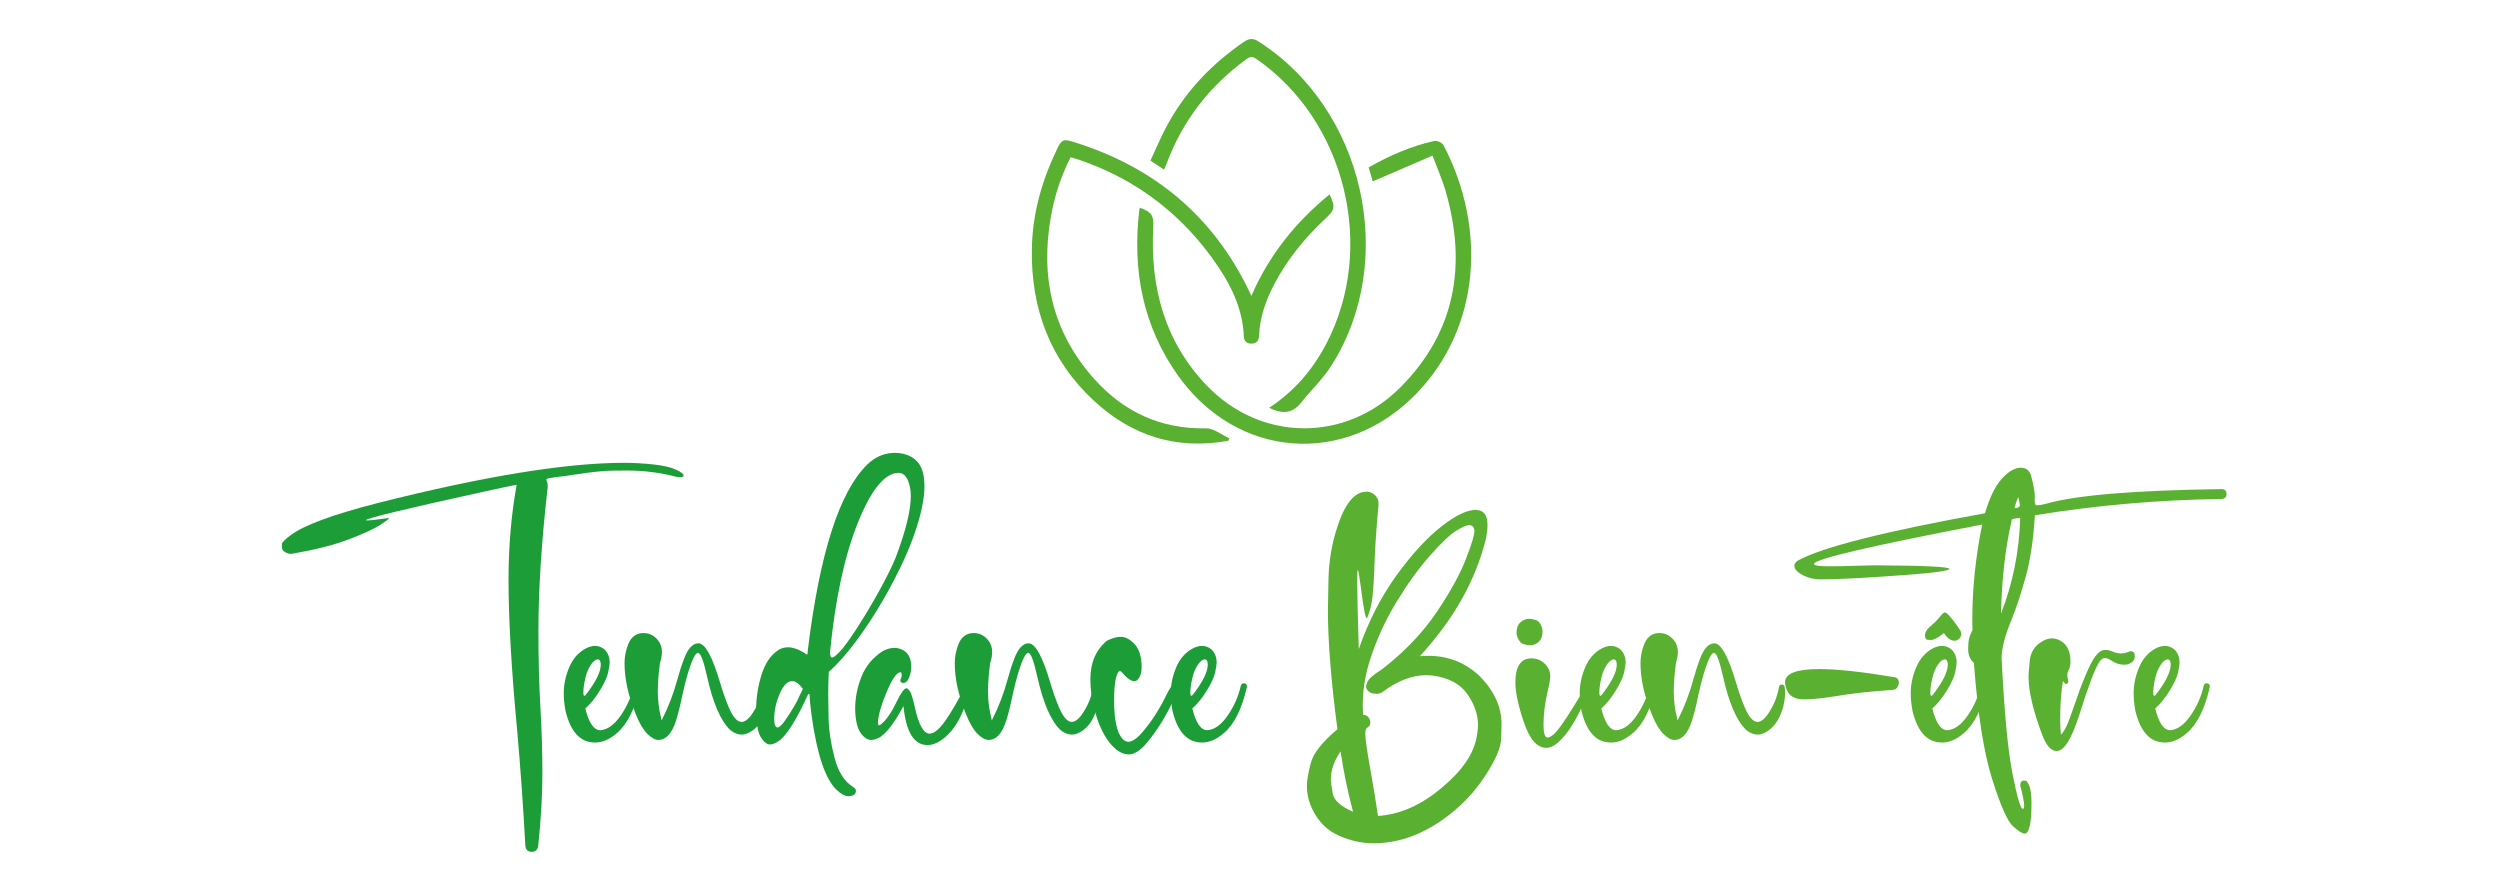 <?xml version="1.0" encoding="utf-8"?>
<!-- Generator: Adobe Illustrator 16.0.0, SVG Export Plug-In . SVG Version: 6.00 Build 0)  -->
<!DOCTYPE svg PUBLIC "-//W3C//DTD SVG 1.1//EN" "http://www.w3.org/Graphics/SVG/1.1/DTD/svg11.dtd">
<svg version="1.1" id="Calque_1" xmlns:x="http://ns.adobe.com/Extensibility/1.0/" xmlns:i="http://ns.adobe.com/AdobeIllustrator/10.0/" xmlns:graph="http://ns.adobe.com/Graphs/1.0/"
	 xmlns="http://www.w3.org/2000/svg" xmlns:xlink="http://www.w3.org/1999/xlink" x="0px" y="0px" width="200px" height="70px"
	 viewBox="0 0 200 70" enable-background="new 0 0 200 70" xml:space="preserve">
<path fill-rule="evenodd" clip-rule="evenodd" fill="#59B031" d="M98.277,35.258c-4.121,0.758-7.722-0.373-10.764-3.199
	c-3.521-3.264-5.048-7.404-4.964-12.162c0.049-2.808,0.802-5.446,2.013-7.965c0.366-0.76,0.495-0.832,1.312-0.578
	c6.41,1.977,11.167,5.9,14.084,11.986c0.033,0.071,0.064,0.144,0.151,0.34c1.42-3.296,3.565-5.92,6.256-8.131
	c0.477,1.031,0.438,1.224-0.348,1.957c-1.633,1.53-3.037,3.238-4.076,5.229c-0.672,1.288-1.156,2.636-1.213,4.105
	c-0.015,0.405-0.194,0.649-0.613,0.651c-0.381,0.003-0.595-0.207-0.609-0.591c-0.085-2.049-0.899-3.847-2.011-5.509
	c-2.762-4.122-6.486-7.02-11.198-8.619c-0.204-0.07-0.412-0.128-0.644-0.197c-0.776,1.512-1.275,3.067-1.568,4.684
	c-0.888,4.918,0.117,9.363,3.505,13.113c2.354,2.605,5.301,3.963,8.889,3.895c0.614-0.014,1.241,0.514,1.862,0.793
	C98.319,35.125,98.297,35.193,98.277,35.258z"/>
<path fill-rule="evenodd" clip-rule="evenodd" fill="#59B031" d="M114.601,12.449c-1.648,0.711-3.197,1.378-4.779,2.061
	c-0.094-0.318-0.205-0.697-0.328-1.117c1.676-0.957,3.408-1.711,5.271-2.119c0.213-0.046,0.619,0.15,0.721,0.347
	c3.439,6.585,2.984,14.567-2.205,19.899c-5.676,5.834-14.294,5.176-19.023-1.452c-2.857-4.003-3.688-8.521-3.104-13.345
	c0.004-0.035,0.036-0.068,0.054-0.101c0.959,0.362,1.099,0.62,1.05,1.597c-0.24,4.754,0.904,9.074,4.249,12.587
	c4.327,4.548,11.124,4.618,15.545,0.163c4.408-4.443,5.287-9.764,3.615-15.634C115.399,14.404,114.997,13.508,114.601,12.449z"/>
<path fill-rule="evenodd" clip-rule="evenodd" fill="#59B031" d="M101.531,32.623c2.006-1.314,3.471-3.027,4.551-5.081
	c4.062-7.714,1.556-17.917-5.595-22.842c-0.355-0.247-0.559-0.128-0.834,0.075c-2.892,2.132-5.018,4.847-6.286,8.219
	c-0.069,0.181-0.15,0.36-0.242,0.58c-0.357-0.236-0.67-0.446-1.09-0.725c0.436-0.929,0.83-1.881,1.316-2.785
	c1.48-2.746,3.576-4.941,6.141-6.701c0.386-0.266,0.716-0.342,1.148-0.069c8.464,5.351,11.242,17.489,5.879,25.942
	c-0.689,1.086-1.648,1.997-2.459,3.008C103.363,33.111,102.539,33.127,101.531,32.623z"/>
<g>
	<g>
		<path fill="#1D9D38" d="M42.534,68.145c-0.307,0-0.475-0.165-0.506-0.492c-0.169-3.114-0.386-6.166-0.649-9.154
			c-0.465-4.931-0.697-8.97-0.697-12.116c0-2.66,0.216-5.194,0.649-7.602c-0.412,0.074-1.219,0.243-2.423,0.508
			c-6.42,1.403-9.63,2.18-9.63,2.328c0,0.01,0.042,0.015,0.127,0.015c0.222,0,0.781-0.063,1.679-0.189
			c0.021,0,0.032,0.005,0.032,0.016c0,0.053-0.24,0.235-0.721,0.547c-0.48,0.311-1.309,0.69-2.486,1.141
			c-1.178,0.447-2.68,0.83-4.506,1.147l-0.127,0.017c-0.148,0-0.306-0.049-0.475-0.144c-0.169-0.095-0.254-0.237-0.254-0.427
			c0-0.021,0.002-0.096,0.008-0.223c0.005-0.126,0.235-0.358,0.689-0.696c1.045-0.792,3.352-1.647,6.921-2.566
			c8.521-2.154,15.11-3.23,19.766-3.23c0.739,0,1.507,0.042,2.305,0.127c0.797,0.084,1.403,0.221,1.821,0.411
			c0.417,0.19,0.626,0.344,0.626,0.459c0,0.106-0.085,0.159-0.254,0.159c-0.084,0-0.185-0.011-0.301-0.031
			c-1.298-0.339-2.619-0.508-3.959-0.508c-0.042,0-0.419,0.004-1.132,0.009c-0.712,0.005-1.75,0.113-3.112,0.324
			c-0.549,0.084-0.976,0.143-1.282,0.175c-0.243,0.031-0.431,0.058-0.563,0.078c-0.132,0.021-0.227,0.042-0.285,0.063
			c-0.058,0.022-0.087,0.048-0.087,0.08c0,0.031,0.01,0.07,0.031,0.118s0.04,0.105,0.056,0.175c0.016,0.068,0.023,0.16,0.023,0.276
			c-0.496,4.35-0.744,8.204-0.744,11.562c0,2.261,0.053,4.282,0.159,6.066c0.105,1.857,0.158,3.638,0.158,5.338
			c0,1.688-0.11,3.605-0.332,5.748C43.015,67.979,42.84,68.145,42.534,68.145z"/>
		<path fill="#1D9D38" d="M47.634,59.401h-0.047c-1.151,0-1.932-0.839-2.344-2.518C45.147,56.376,45.1,55.9,45.1,55.458
			c0-0.687,0.145-1.376,0.435-2.066c0.291-0.691,0.731-1.196,1.323-1.514c0.264-0.137,0.512-0.205,0.745-0.205
			c0.285,0,0.543,0.1,0.776,0.3c0.264,0.275,0.396,0.618,0.396,1.029c0,0.139-0.04,0.396-0.119,0.777
			c-0.079,0.38-0.304,0.871-0.673,1.473c-0.37,0.602-0.755,1.077-1.156,1.426c0.284,1.161,0.686,1.741,1.204,1.741
			c0.569-0.042,1.111-0.434,1.623-1.171c0.512-0.74,0.863-1.537,1.053-2.392c0.032-0.127,0.111-0.19,0.237-0.19
			c0.169,0,0.254,0.096,0.254,0.284c-0.402,1.764-1.019,3-1.854,3.707C48.763,59.153,48.194,59.401,47.634,59.401z M46.747,55.664
			c0.042,0,0.089-0.037,0.143-0.111c0.781-1.014,1.172-1.806,1.172-2.375c0-0.285-0.084-0.429-0.253-0.429
			c-0.306,0.042-0.596,0.406-0.871,1.093c-0.18,0.623-0.269,1.141-0.269,1.553C46.668,55.573,46.694,55.664,46.747,55.664z"/>
		<path fill="#1D9D38" d="M52.67,59.195c-0.264,0-0.56-0.164-0.887-0.491c-0.327-0.327-0.633-0.85-0.918-1.567
			c-0.602-1.468-0.903-2.829-0.903-4.086c0-0.528,0.106-1.051,0.317-1.568c0.243-0.561,0.644-0.839,1.204-0.839
			c0.475,0,0.871,0.206,1.188,0.617c0.19,0.253,0.285,0.554,0.285,0.902c0,0.264-0.053,0.554-0.158,0.871
			c-0.117,0.909-0.174,1.663-0.174,2.266c0,0.739,0.09,1.456,0.27,2.154l0.031,0.189c0.539-1.057,0.96-2.153,1.268-3.294
			c0.168-0.624,0.348-1.178,0.538-1.663c0.306-0.813,0.687-1.22,1.141-1.22c0.538,0,1.119,1.056,1.742,3.168
			c0.211,0.707,0.433,1.34,0.666,1.899c0.337,0.813,0.686,1.22,1.045,1.22c0.222,0,0.459-0.153,0.712-0.459
			c0.528-0.708,0.866-1.494,1.013-2.359c0.022-0.116,0.095-0.174,0.222-0.174c0.042,0,0.095,0.021,0.158,0.063
			c0.063,0.042,0.095,0.237,0.095,0.587c0,0.643-0.14,1.271-0.42,1.884c-0.279,0.612-0.673,1.05-1.179,1.314
			c-0.202,0.106-0.402,0.159-0.602,0.159c-0.296,0-0.597-0.122-0.903-0.365c-0.771-0.738-1.394-2.186-1.869-4.339
			c-0.274-1.225-0.512-1.837-0.713-1.837s-0.465,0.528-0.792,1.583c-0.179,0.602-0.337,1.229-0.475,1.884
			c-0.148,0.74-0.317,1.41-0.507,2.013C53.737,58.699,53.272,59.195,52.67,59.195z"/>
		<path fill="#1D9D38" d="M67.875,63.694c-0.285,0-0.607-0.176-0.966-0.523c-0.887-0.855-1.547-2.825-1.979-5.907
			c-0.106-0.793-0.159-1.352-0.159-1.679c0-0.032-0.011-0.048-0.032-0.048c-0.021,0-0.047-0.006-0.079-0.017
			c-0.898,1.976-1.653,3.205-2.266,3.691c-0.306,0.231-0.569,0.348-0.792,0.348c-0.253,0-0.501-0.197-0.745-0.594
			c-0.243-0.396-0.364-1.138-0.364-2.226c0-0.918,0.143-1.837,0.428-2.755c0.285-0.919,0.734-1.579,1.346-1.98
			c0.232-0.148,0.486-0.222,0.761-0.222c0.454,0,0.971,0.201,1.551,0.602c0.011,0,0.032-0.169,0.064-0.507
			c0.939-7.611,2.508-12.506,4.704-14.682c0.654-0.644,1.399-0.966,2.233-0.966c0.211,0,0.428,0.021,0.649,0.063
			c0.982,0.232,1.542,0.86,1.679,1.885c0.031,0.232,0.047,0.475,0.047,0.729c0,0.877-0.206,1.964-0.618,3.263
			c-0.412,1.299-1.024,2.728-1.837,4.284c-0.813,1.558-1.685,2.988-2.613,4.292c-0.93,1.305-1.79,2.305-2.582,3.001
			c-0.031,0.539-0.047,1.156-0.047,1.854c0,0.423,0.01,1.077,0.032,1.963c0.021,0.888,0.177,1.898,0.467,3.033
			c0.29,1.136,0.784,1.92,1.481,2.353c0.158,0.096,0.238,0.2,0.238,0.316C68.477,63.541,68.276,63.683,67.875,63.694z
			 M62.205,58.198c0.116,0,0.285-0.144,0.507-0.429c0.624-0.886,1.045-1.6,1.267-2.138c0.084-0.19,0.169-0.364,0.254-0.522
			c-0.307-0.412-0.591-0.618-0.855-0.618c-0.38,0-0.716,0.341-1.006,1.022c-0.291,0.681-0.436,1.343-0.436,1.987
			C61.936,57.965,62.025,58.198,62.205,58.198z M66.576,52.607c0.095,0,0.295-0.155,0.602-0.468
			c0.306-0.312,0.773-0.953,1.402-1.925c0.627-0.972,1.229-1.981,1.805-3.033c0.575-1.05,1-1.913,1.274-2.588
			c0.803-2.124,1.205-3.754,1.205-4.895c0-0.264-0.022-0.502-0.064-0.713c-0.159-0.771-0.464-1.156-0.918-1.156
			c-1.099,0.011-2.181,1.335-3.247,3.976c-1.066,2.64-1.811,6.092-2.233,10.357C66.402,52.459,66.46,52.607,66.576,52.607z"/>
		<path fill="#1D9D38" d="M74.194,59.606c-1.077-0.01-1.716-1.051-1.917-3.119c-0.761,1.415-1.426,2.265-1.996,2.55
			c-0.212,0.105-0.407,0.158-0.586,0.158c-0.306,0-0.591-0.192-0.855-0.577c-0.264-0.387-0.407-1.012-0.428-1.878
			c0-0.907,0.172-1.784,0.515-2.629c0.343-0.845,0.91-1.521,1.702-2.027c0.316-0.168,0.623-0.253,0.918-0.253
			c0.264,0,0.512,0.069,0.744,0.206c0.401,0.243,0.603,0.665,0.603,1.267c0,0.137-0.011,0.285-0.032,0.443
			c-0.126,0.592-0.322,0.888-0.585,0.888c-0.169,0-0.254-0.069-0.254-0.207c0-0.053,0.019-0.108,0.056-0.166
			c0.037-0.059,0.056-0.14,0.056-0.245c0-0.147-0.032-0.227-0.095-0.237c-0.306,0-0.692,0.564-1.156,1.694
			c-0.412,1.014-0.628,1.784-0.649,2.313c0,0.157,0.031,0.236,0.095,0.236c0.032,0,0.074-0.021,0.126-0.063
			c0.422-0.316,0.855-0.939,1.299-1.869c0.337-0.687,0.591-1.029,0.76-1.029c0.063,0,0.15,0.069,0.261,0.206
			c0.111,0.137,0.25,0.586,0.42,1.347c0.306,1.383,0.697,2.074,1.172,2.074c0.348,0,0.76-0.332,1.235-0.998
			c0.476-0.665,1.03-1.62,1.664-2.866c0.042-0.063,0.089-0.095,0.143-0.095c0.137,0,0.206,0.079,0.206,0.237
			c-0.38,1.753-0.977,3.025-1.789,3.816C75.255,59.333,74.711,59.606,74.194,59.606z"/>
		<path fill="#1D9D38" d="M79.087,59.195c-0.264,0-0.56-0.164-0.887-0.491s-0.633-0.85-0.918-1.567
			c-0.602-1.468-0.902-2.829-0.902-4.086c0-0.528,0.105-1.051,0.316-1.568c0.243-0.561,0.644-0.839,1.204-0.839
			c0.475,0,0.871,0.206,1.188,0.617c0.19,0.253,0.285,0.554,0.285,0.902c0,0.264-0.053,0.554-0.158,0.871
			c-0.117,0.909-0.175,1.663-0.175,2.266c0,0.739,0.09,1.456,0.27,2.154l0.032,0.189c0.538-1.057,0.96-2.153,1.267-3.294
			c0.168-0.624,0.348-1.178,0.538-1.663c0.306-0.813,0.687-1.22,1.141-1.22c0.538,0,1.119,1.056,1.742,3.168
			c0.211,0.707,0.434,1.34,0.666,1.899c0.337,0.813,0.687,1.22,1.045,1.22c0.222,0,0.459-0.153,0.712-0.459
			c0.528-0.708,0.866-1.494,1.013-2.359c0.022-0.116,0.097-0.174,0.222-0.174c0.042,0,0.097,0.021,0.158,0.063
			c0.064,0.042,0.096,0.237,0.096,0.587c0,0.643-0.141,1.271-0.419,1.884c-0.28,0.612-0.674,1.05-1.18,1.314
			c-0.201,0.106-0.402,0.159-0.602,0.159c-0.296,0-0.597-0.122-0.903-0.365c-0.771-0.738-1.394-2.186-1.869-4.339
			c-0.274-1.225-0.512-1.837-0.713-1.837c-0.2,0-0.464,0.528-0.792,1.583c-0.18,0.602-0.338,1.229-0.475,1.884
			c-0.148,0.74-0.317,1.41-0.507,2.013C80.154,58.699,79.689,59.195,79.087,59.195z"/>
		<path fill="#1D9D38" d="M90.302,60.353c-0.54,0-1.062-0.329-1.569-0.983c-0.506-0.653-0.902-1.541-1.188-2.66
			c-0.211-0.781-0.316-1.573-0.316-2.376c0-1.309,0.438-2.333,1.314-3.072c0.422-0.211,0.796-0.316,1.124-0.316
			s0.66,0.158,0.999,0.475c0.443,0.423,0.666,1.072,0.666,1.947c0,0.444-0.106,0.776-0.317,0.999
			c-0.074,0.084-0.169,0.126-0.285,0.126c-0.253,0-0.591-0.247-1.014-0.744c-0.042-0.042-0.085-0.063-0.127-0.063
			c-0.116,0-0.221,0.19-0.316,0.57c-0.095,0.381-0.144,0.977-0.144,1.79c0,1.7,0.269,2.761,0.809,3.184
			c0.095,0.073,0.205,0.11,0.332,0.11c0.253,0,0.549-0.17,0.887-0.507c0.76-0.813,1.447-1.826,2.059-3.041
			c0.392-0.834,0.714-1.251,0.967-1.251c0.074,0,0.111,0.054,0.111,0.158c0,0.275-0.153,0.739-0.459,1.394
			c-0.603,1.289-1.305,2.407-2.107,3.357C91.22,60.051,90.745,60.353,90.302,60.353z"/>
		<path fill="#1D9D38" d="M96.194,59.401h-0.048c-1.15,0-1.932-0.839-2.344-2.518c-0.095-0.508-0.142-0.983-0.142-1.426
			c0-0.687,0.144-1.376,0.436-2.066c0.29-0.691,0.731-1.196,1.322-1.514c0.264-0.137,0.512-0.205,0.744-0.205
			c0.285,0,0.543,0.1,0.776,0.3c0.263,0.275,0.395,0.618,0.395,1.029c0,0.139-0.04,0.396-0.118,0.777
			c-0.079,0.38-0.304,0.871-0.673,1.473c-0.371,0.602-0.755,1.077-1.157,1.426c0.285,1.161,0.687,1.741,1.204,1.741
			c0.57-0.042,1.111-0.434,1.623-1.171c0.513-0.74,0.864-1.537,1.054-2.392c0.031-0.127,0.11-0.19,0.237-0.19
			c0.169,0,0.253,0.096,0.253,0.284c-0.401,1.764-1.019,3-1.853,3.707C97.323,59.153,96.753,59.401,96.194,59.401z M95.306,55.664
			c0.042,0,0.09-0.037,0.143-0.111c0.78-1.014,1.172-1.806,1.172-2.375c0-0.285-0.085-0.429-0.253-0.429
			c-0.306,0.042-0.597,0.406-0.872,1.093c-0.179,0.623-0.269,1.141-0.269,1.553C95.227,55.573,95.253,55.664,95.306,55.664z"/>
	</g>
</g>
<g>
	<g>
		<path fill="#59B031" d="M109.892,67.463c-0.941,0-1.872-0.206-2.797-0.617c-0.923-0.412-1.623-1.108-2.099-2.092
			c-0.295-0.591-0.443-1.22-0.443-1.885c0-0.422,0.104-1.028,0.309-1.82c0.207-0.792,0.916-1.695,2.132-2.709
			c-0.508-3.863-0.761-7.047-0.761-9.55c0-0.243,0.016-1.068,0.047-2.479c0.032-1.409,0.26-2.769,0.682-4.078
			c0.612-1.933,1.398-2.898,2.36-2.898c0.146,0,0.285,0.031,0.41,0.095c0.371,0.19,0.555,0.486,0.555,0.888
			c-0.19,2.08-0.3,3.742-0.332,4.988c-0.032,0.95-0.081,1.748-0.15,2.391c-0.069,0.645-0.209,1.215-0.42,1.711
			c-0.01,0.032-0.026,0.047-0.047,0.047c-0.106,0-0.259-0.801-0.459-2.406c-0.127-0.961-0.213-1.446-0.255-1.457
			c-0.03,0-0.047,0.343-0.047,1.029c0,0.865,0.042,2.635,0.126,5.306c0.771-2.217,1.776-4.184,3.019-5.899
			c1.24-1.716,2.468-3.044,3.683-3.983c1.086-0.835,1.969-1.252,2.644-1.252c0.634,0,0.951,0.402,0.951,1.205
			c0,0.327-0.049,0.717-0.144,1.172c-0.823,3.294-2.581,6.404-5.273,9.328c0.232-0.021,0.459-0.032,0.682-0.032
			c1.604,0,2.982,0.55,4.133,1.647c1.151,1.184,1.727,2.455,1.727,3.817c0,0.042-0.011,0.43-0.032,1.164
			c-0.021,0.733-0.467,1.755-1.338,3.064s-1.955,2.428-3.254,3.357C113.681,66.813,111.812,67.463,109.892,67.463z M108.243,64.944
			c-0.422-1.584-0.754-3.193-0.997-4.83c-0.518,0.749-0.777,1.493-0.777,2.232c0,0.19,0.049,0.563,0.144,1.117
			C106.707,64.019,107.251,64.511,108.243,64.944z M110.239,65.277c1.51-0.095,2.987-0.671,4.435-1.727
			c1.88-1.415,3.004-2.819,3.373-4.213c0.127-0.476,0.19-0.929,0.19-1.362c0-0.823-0.285-1.642-0.855-2.455
			c-0.57-0.813-1.494-1.304-2.771-1.473c-0.18-0.021-0.359-0.031-0.538-0.031c-1.108,0-2.261,0.443-3.453,1.33
			c-0.137,0.106-0.296,0.159-0.475,0.159c-0.042,0-0.14-0.009-0.293-0.024c-0.153-0.017-0.304-0.103-0.452-0.261
			c-0.073-0.085-0.11-0.186-0.11-0.301c0-0.116,0.058-0.278,0.174-0.483c0.116-0.206,0.491-0.51,1.124-0.911
			c1.807-1.414,3.258-2.938,4.355-4.569c1.099-1.631,1.885-3.069,2.36-4.315c0.434-1.119,0.649-1.842,0.649-2.171
			c-0.021-0.306-0.164-0.459-0.427-0.459c-0.19,0-0.531,0.148-1.022,0.444c-0.491,0.295-1.192,0.961-2.106,1.995
			c-0.913,1.035-1.803,2.266-2.669,3.691c-0.865,1.424-1.558,2.919-2.074,4.48c-0.423,1.289-0.634,2.541-0.634,3.754
			c0,0.275,0.01,0.545,0.032,0.809c0.179,0.01,0.318,0.075,0.42,0.197c0.1,0.121,0.15,0.251,0.15,0.388
			c0,0.021-0.004,0.077-0.009,0.167s-0.098,0.192-0.276,0.309c-0.074,0.063-0.111,0.228-0.111,0.491
			c0,0.179,0.031,0.501,0.096,0.966c0.063,0.465,0.188,1.209,0.371,2.232C109.878,62.959,110.059,64.074,110.239,65.277z"/>
		<path fill="#59B031" d="M123.685,59.829c-0.739-0.021-1.335-0.719-1.788-2.09c-0.444-1.321-0.666-2.365-0.666-3.137
			c0-1.288,0.428-1.933,1.283-1.933c0.526,0,0.955,0.228,1.282,0.682c0.148,0.221,0.223,0.464,0.223,0.729
			c0,0.274-0.064,0.654-0.19,1.141c-0.232,0.992-0.349,1.921-0.349,2.787c0,0.666,0.11,0.998,0.332,0.998
			c0.096,0,0.244-0.074,0.443-0.223c0.317-0.253,0.872-1.023,1.663-2.313c0.549-0.918,0.888-1.377,1.014-1.377
			c0.053,0,0.08,0.032,0.08,0.095c0,0.137-0.104,0.471-0.31,0.997c-0.205,0.528-0.496,1.106-0.87,1.734
			c-0.376,0.629-0.791,1.139-1.243,1.528C124.292,59.702,123.991,59.829,123.685,59.829z M122.386,51.625
			c-0.104,0-0.271-0.031-0.498-0.096c-0.228-0.063-0.409-0.295-0.547-0.696l-0.015-0.189c0-0.434,0.126-0.739,0.38-0.919
			c0.19-0.147,0.401-0.222,0.633-0.222c0.105,0,0.274,0.032,0.507,0.095c0.231,0.063,0.412,0.29,0.539,0.682l0.015,0.237
			c0,0.4-0.121,0.697-0.364,0.887C122.836,51.551,122.618,51.625,122.386,51.625z"/>
		<path fill="#59B031" d="M128.913,59.401h-0.049c-1.15,0-1.932-0.839-2.344-2.518c-0.095-0.508-0.143-0.983-0.143-1.426
			c0-0.687,0.145-1.376,0.437-2.066c0.29-0.691,0.73-1.196,1.322-1.514c0.264-0.137,0.512-0.205,0.744-0.205
			c0.285,0,0.543,0.1,0.776,0.3c0.263,0.275,0.395,0.618,0.395,1.029c0,0.139-0.039,0.396-0.118,0.777
			c-0.079,0.38-0.304,0.871-0.673,1.473c-0.37,0.602-0.756,1.077-1.156,1.426c0.285,1.161,0.686,1.741,1.203,1.741
			c0.57-0.042,1.111-0.434,1.623-1.171c0.513-0.74,0.864-1.537,1.055-2.392c0.03-0.127,0.109-0.19,0.237-0.19
			c0.169,0,0.253,0.096,0.253,0.284c-0.401,1.764-1.019,3-1.854,3.707C130.042,59.153,129.472,59.401,128.913,59.401z
			 M128.025,55.664c0.042,0,0.09-0.037,0.143-0.111c0.78-1.014,1.172-1.806,1.172-2.375c0-0.285-0.085-0.429-0.253-0.429
			c-0.307,0.042-0.598,0.406-0.872,1.093c-0.179,0.623-0.269,1.141-0.269,1.553C127.946,55.573,127.972,55.664,128.025,55.664z"/>
		<path fill="#59B031" d="M133.948,59.195c-0.265,0-0.56-0.164-0.887-0.491c-0.328-0.327-0.633-0.85-0.918-1.567
			c-0.603-1.468-0.904-2.829-0.904-4.086c0-0.528,0.106-1.051,0.317-1.568c0.243-0.561,0.645-0.839,1.204-0.839
			c0.475,0,0.871,0.206,1.188,0.617c0.189,0.253,0.285,0.554,0.285,0.902c0,0.264-0.054,0.554-0.158,0.871
			c-0.116,0.909-0.174,1.663-0.174,2.266c0,0.739,0.089,1.456,0.269,2.154l0.031,0.189c0.539-1.057,0.962-2.153,1.268-3.294
			c0.169-0.624,0.349-1.178,0.538-1.663c0.307-0.813,0.687-1.22,1.141-1.22c0.538,0,1.118,1.056,1.742,3.168
			c0.211,0.707,0.434,1.34,0.665,1.899c0.339,0.813,0.687,1.22,1.046,1.22c0.221,0,0.459-0.153,0.712-0.459
			c0.528-0.708,0.865-1.494,1.014-2.359c0.021-0.116,0.095-0.174,0.223-0.174c0.042,0,0.095,0.021,0.157,0.063
			c0.063,0.042,0.096,0.237,0.096,0.587c0,0.643-0.14,1.271-0.42,1.884s-0.673,1.05-1.181,1.314c-0.199,0.106-0.4,0.159-0.601,0.159
			c-0.297,0-0.598-0.122-0.903-0.365c-0.771-0.738-1.395-2.186-1.868-4.339c-0.275-1.225-0.513-1.837-0.714-1.837
			c-0.199,0-0.464,0.528-0.791,1.583c-0.18,0.602-0.338,1.229-0.476,1.884c-0.147,0.74-0.316,1.41-0.507,2.013
			C135.015,58.699,134.551,59.195,133.948,59.195z"/>
		<path fill="#59B031" d="M144.338,55.949c-0.634,0-1.067-0.19-1.3-0.57c-0.157-0.307-0.236-0.57-0.236-0.793
			c0-0.707,0.913-1.061,2.74-1.061c1.425,0,3.426,0.217,6.002,0.649c0.243,0.042,0.364,0.186,0.364,0.428
			c0,0.115-0.037,0.24-0.111,0.372c-0.074,0.133-0.205,0.204-0.396,0.214c-1.816,0.127-3.331,0.295-4.546,0.506
			C145.811,55.864,144.972,55.949,144.338,55.949z"/>
		<path fill="#59B031" d="M155.394,59.401h-0.048c-1.15,0-1.932-0.839-2.344-2.518c-0.096-0.508-0.143-0.983-0.143-1.426
			c0-0.687,0.145-1.376,0.437-2.066c0.29-0.691,0.73-1.196,1.321-1.514c0.265-0.137,0.513-0.205,0.745-0.205
			c0.285,0,0.543,0.1,0.776,0.3c0.263,0.275,0.395,0.618,0.395,1.029c0,0.139-0.039,0.396-0.118,0.777
			c-0.079,0.38-0.304,0.871-0.673,1.473c-0.37,0.602-0.756,1.077-1.156,1.426c0.285,1.161,0.686,1.741,1.203,1.741
			c0.57-0.042,1.111-0.434,1.623-1.171c0.513-0.74,0.864-1.537,1.055-2.392c0.03-0.127,0.109-0.19,0.236-0.19
			c0.17,0,0.254,0.096,0.254,0.284c-0.401,1.764-1.019,3-1.854,3.707C156.523,59.153,155.953,59.401,155.394,59.401z
			 M156.359,51.261c-0.104,0-0.214-0.028-0.324-0.087c-0.111-0.058-0.2-0.124-0.27-0.198s-0.118-0.138-0.15-0.19
			c-0.031-0.052-0.056-0.086-0.072-0.103c-0.015-0.016-0.033-0.023-0.054-0.023c-0.434,0.358-0.776,0.538-1.029,0.538l-0.238-0.016
			c-0.148,0-0.222-0.127-0.222-0.38c0-0.2,0.121-0.413,0.364-0.634c0.381-0.327,0.657-0.604,0.831-0.832
			c0.174-0.227,0.309-0.341,0.403-0.341c0.138,0,0.466,0.359,0.983,1.078l0.142,0.221c0.116,0.139,0.174,0.275,0.174,0.412
			c0,0.223-0.109,0.392-0.332,0.508C156.503,51.244,156.434,51.261,156.359,51.261z M154.507,55.664c0.042,0,0.09-0.037,0.143-0.111
			c0.78-1.014,1.172-1.806,1.172-2.375c0-0.285-0.085-0.429-0.253-0.429c-0.307,0.042-0.598,0.406-0.872,1.093
			c-0.179,0.623-0.269,1.141-0.269,1.553C154.428,55.573,154.453,55.664,154.507,55.664z"/>
		<path fill="#59B031" d="M161.966,66.687c-0.18,0-0.488-0.195-0.927-0.586s-0.992-1.646-1.663-3.761
			c-0.67-2.117-1.159-5.225-1.465-9.321c-0.307-0.253-0.459-0.617-0.459-1.093c0-0.053,0.009-0.225,0.023-0.515
			c0.016-0.29,0.124-0.626,0.324-1.006l-0.015-0.808c0-2.502,0.263-5.046,0.791-7.634c-8.975,1.721-13.461,2.771-13.461,3.151
			c0,0.127,0.405,0.19,1.219,0.19c0.813,0,1.584-0.016,2.313-0.047c0.55-0.021,0.977-0.032,1.282-0.032
			c4.013,0.021,6.019,0.116,6.019,0.285c0,0.179-1.705,0.38-5.116,0.602c-2.354,0.159-4.079,0.238-5.178,0.238
			c-0.518,0-0.977-0.106-1.378-0.317c-0.486-0.242-0.729-0.501-0.729-0.775c0-0.148,0.095-0.285,0.285-0.412
			c1.964-1.077,6.953-2.338,14.968-3.785c0.357-1.226,0.796-2.133,1.314-2.725c0.548-0.612,1.065-0.918,1.552-0.918
			c0.401,0,0.67,0.195,0.808,0.585c0.211,0.792,0.316,1.379,0.316,1.759l-0.016,0.205c0,0.181,0.014,0.302,0.04,0.364
			c0.025,0.064,0.087,0.095,0.183,0.095c0.104,0,0.337-0.042,0.696-0.126c2.364-0.686,7.047-1.077,14.048-1.172
			c0.254,0.011,0.38,0.143,0.38,0.396c0,0.243-0.126,0.376-0.38,0.396c-5.016,0.063-9.999,0.496-14.951,1.299
			c-0.115,1.953-0.363,3.608-0.744,4.965c-0.38,1.356-0.76,2.505-1.141,3.445c-0.506,1.203-0.765,2.212-0.776,3.024
			c0.211,4.297,0.503,7.381,0.872,9.25c0.369,1.868,0.644,2.803,0.823,2.803c0.074,0,0.11-0.079,0.11-0.238
			c0-0.285-0.105-0.828-0.316-1.63c0-0.116,0.026-0.212,0.08-0.285c0.052-0.074,0.121-0.111,0.205-0.111
			c0.031,0,0.085,0.007,0.159,0.023c0.072,0.016,0.163,0.141,0.269,0.373c0.126,0.285,0.19,0.749,0.19,1.394
			C162.521,65.869,162.335,66.687,161.966,66.687z M160.081,49.091c0.95-2.438,1.462-4.994,1.536-7.665
			c-0.138,0.021-0.254,0.037-0.349,0.047c-0.095,0.011-0.174,0.023-0.237,0.039c-0.063,0.017-0.097,0.049-0.104,0.096
			c-0.005,0.048-0.007,0.082-0.007,0.104C160.425,43.843,160.145,46.303,160.081,49.091z M161.157,40.649l0.159-0.017
			c0.18-0.021,0.27-0.095,0.27-0.221c0-0.116-0.043-0.333-0.127-0.649C161.332,40.047,161.231,40.343,161.157,40.649z"/>
		<path fill="#59B031" d="M164.531,60.082c-0.443,0-0.829-0.433-1.156-1.299c-0.729-1.941-1.093-3.495-1.093-4.656
			c0-0.158,0.032-0.575,0.095-1.251c0.063-0.676,0.381-1.188,0.951-1.536c0.285-0.18,0.563-0.27,0.839-0.27
			c0.265,0,0.522,0.085,0.776,0.253c0.465,0.317,0.696,0.851,0.696,1.601c0,0.254-0.047,0.481-0.142,0.681
			c-0.074,0.138-0.111,0.265-0.111,0.381c0,0.115,0.026,0.29,0.079,0.521c0,0.054-0.016,0.102-0.047,0.144
			c-0.032,0.042-0.069,0.063-0.111,0.063c-0.095,0-0.185-0.084-0.269-0.253c-0.148,0.865-0.223,1.896-0.223,3.089
			c0,0.464,0.021,0.875,0.063,1.234c0.189-0.211,0.352-0.469,0.483-0.775c0.131-0.308,0.281-0.707,0.45-1.203
			c0.772-2.281,1.378-3.717,1.822-4.309c0.263-0.338,0.527-0.507,0.792-0.507c0.169,0,0.343,0.037,0.522,0.11
			c0.254,0.116,0.502,0.175,0.745,0.175c0.168,0,0.364-0.042,0.585-0.126c0.074-0.032,0.144-0.049,0.206-0.049
			c0.2,0,0.301,0.133,0.301,0.396c0,0.274-0.147,0.476-0.442,0.602c-0.106,0.053-0.233,0.08-0.381,0.08
			c-0.401,0-0.771-0.122-1.108-0.365c-0.169-0.116-0.328-0.174-0.476-0.174s-0.301,0.122-0.459,0.363
			c-0.317,0.476-0.846,1.881-1.584,4.214C165.724,59.126,165.123,60.082,164.531,60.082z"/>
		<path fill="#59B031" d="M173.227,59.401h-0.048c-1.15,0-1.932-0.839-2.345-2.518c-0.095-0.508-0.142-0.983-0.142-1.426
			c0-0.687,0.145-1.376,0.436-2.066c0.29-0.691,0.731-1.196,1.322-1.514c0.265-0.137,0.513-0.205,0.744-0.205
			c0.285,0,0.544,0.1,0.776,0.3c0.264,0.275,0.396,0.618,0.396,1.029c0,0.139-0.04,0.396-0.118,0.777
			c-0.079,0.38-0.304,0.871-0.673,1.473c-0.371,0.602-0.756,1.077-1.157,1.426c0.285,1.161,0.687,1.741,1.204,1.741
			c0.57-0.042,1.11-0.434,1.623-1.171c0.513-0.74,0.864-1.537,1.054-2.392c0.031-0.127,0.11-0.19,0.237-0.19
			c0.169,0,0.253,0.096,0.253,0.284c-0.4,1.764-1.019,3-1.853,3.707C174.356,59.153,173.786,59.401,173.227,59.401z M172.339,55.664
			c0.042,0,0.091-0.037,0.144-0.111c0.78-1.014,1.172-1.806,1.172-2.375c0-0.285-0.086-0.429-0.254-0.429
			c-0.306,0.042-0.597,0.406-0.871,1.093c-0.179,0.623-0.27,1.141-0.27,1.553C172.26,55.573,172.286,55.664,172.339,55.664z"/>
	</g>
</g>
</svg>
